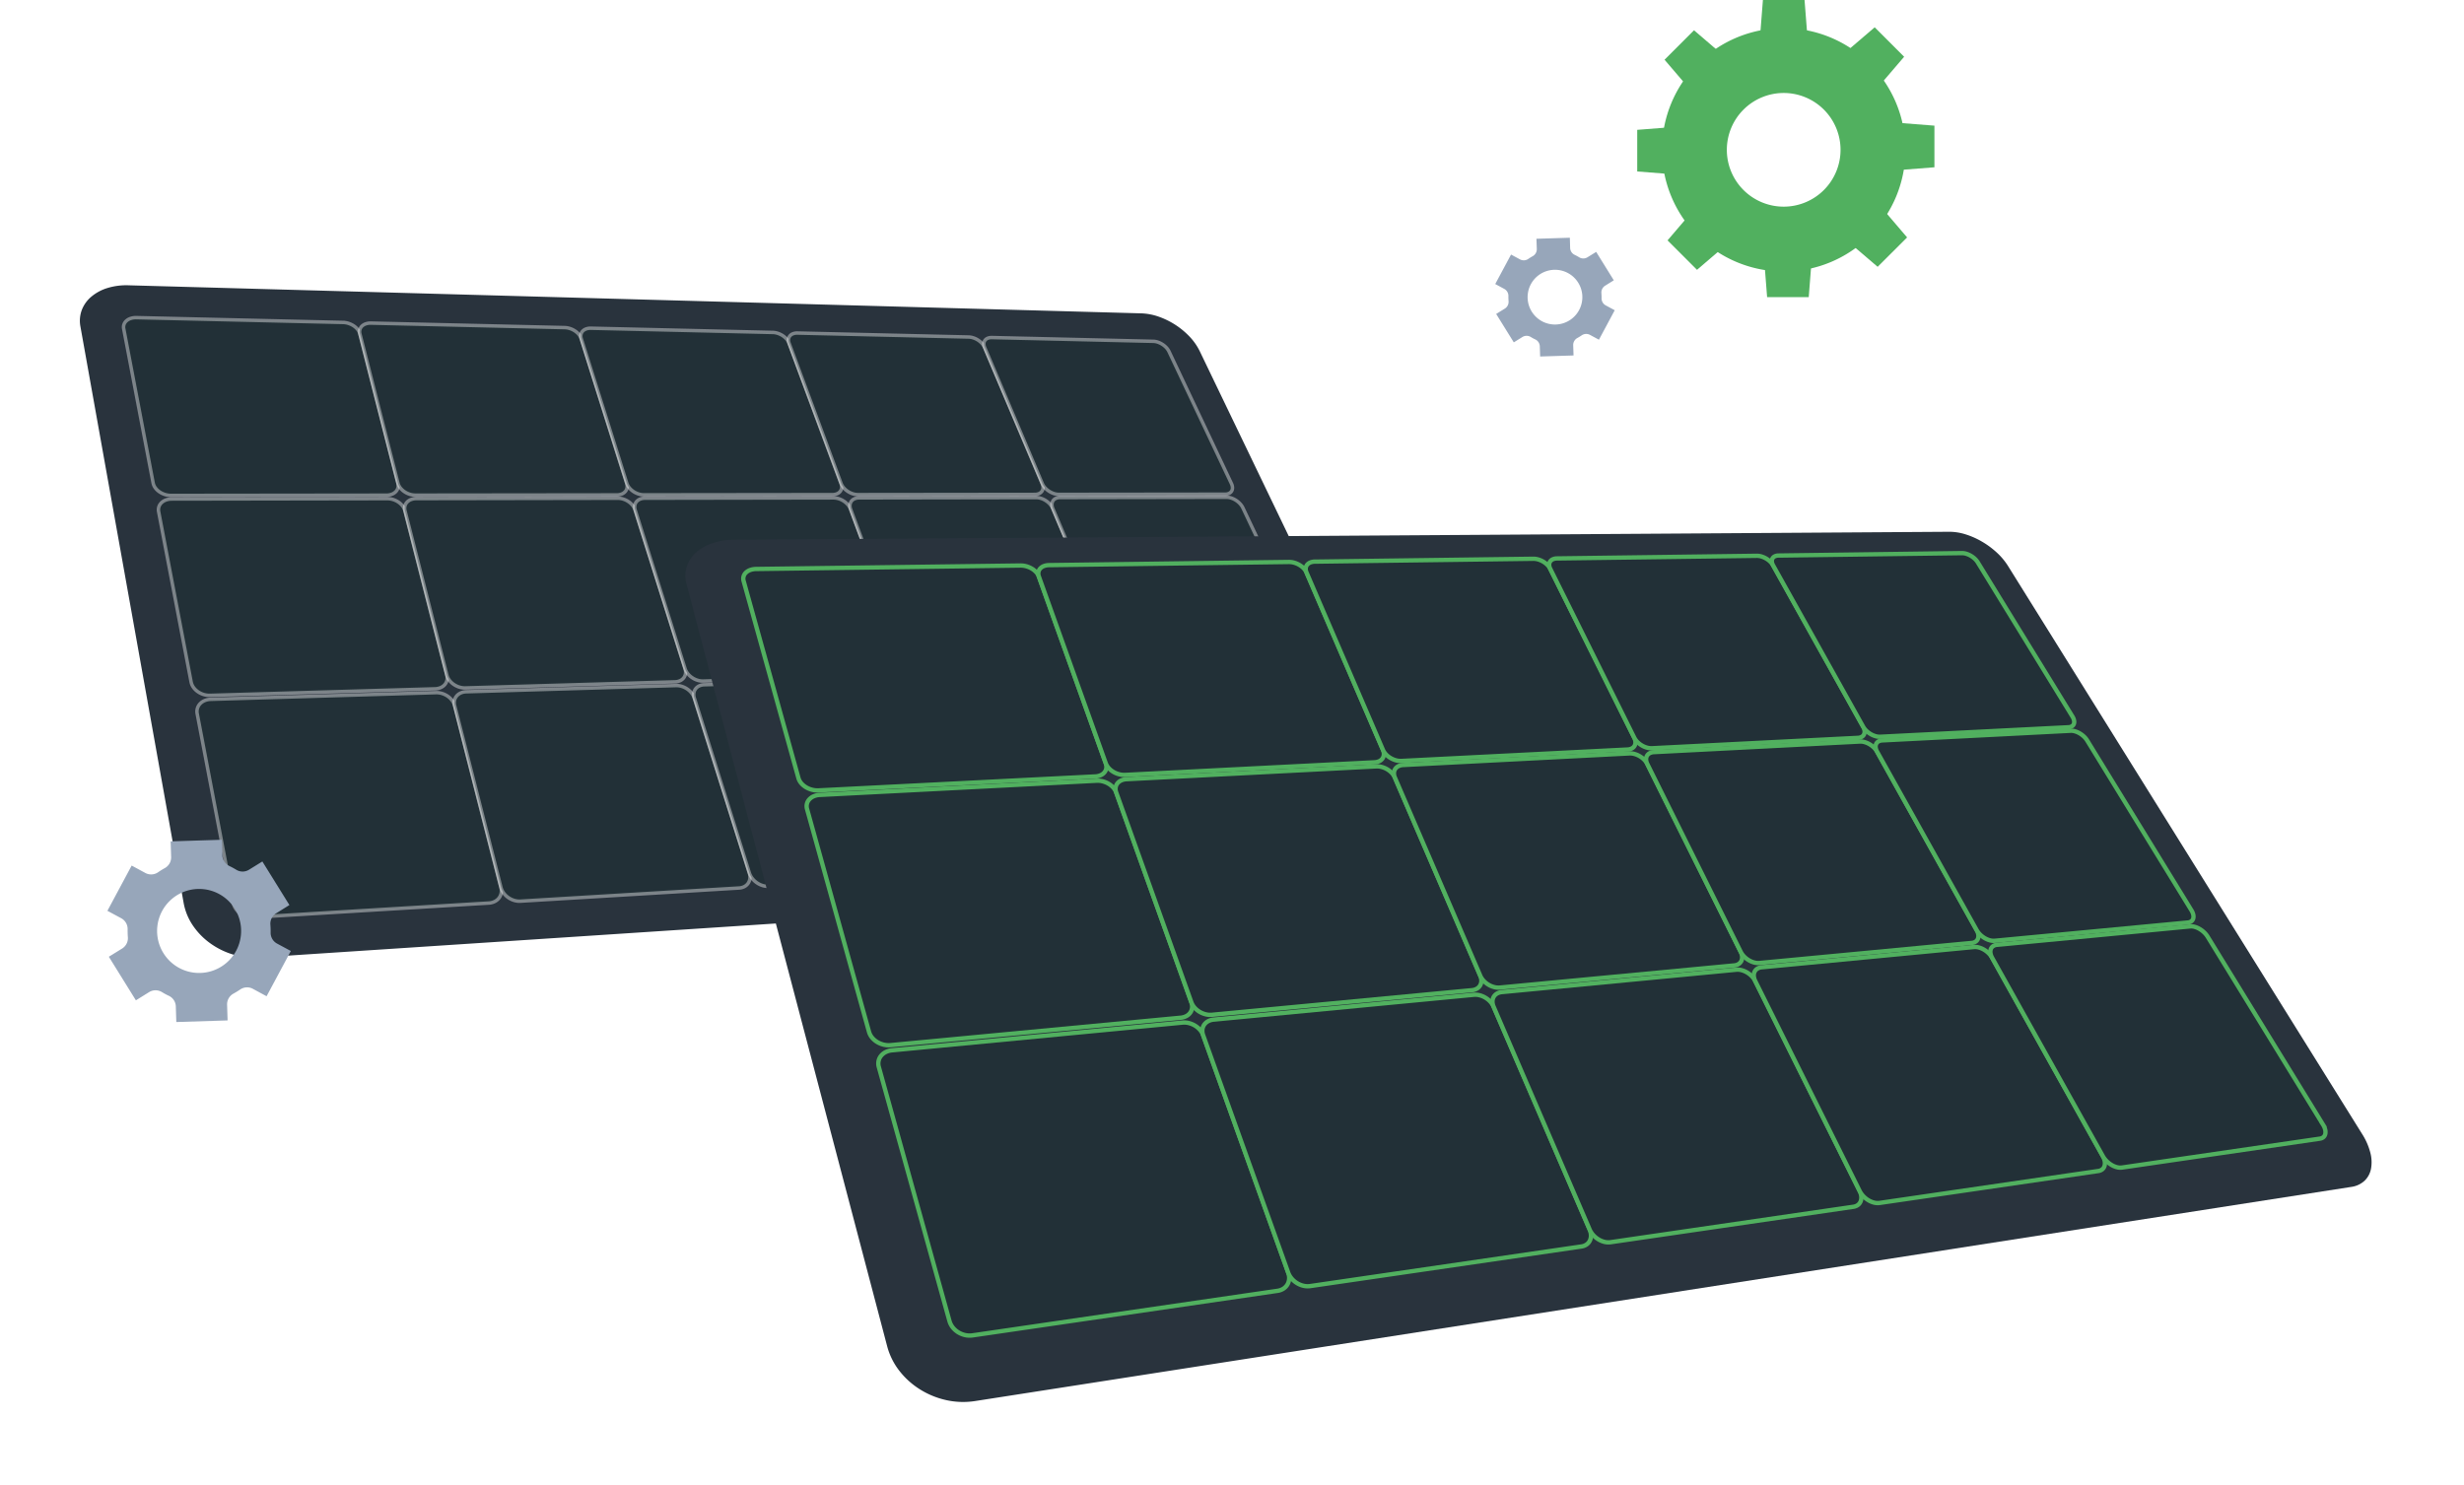 <svg xmlns="http://www.w3.org/2000/svg" xmlns:xlink="http://www.w3.org/1999/xlink" width="711.138" height="428.611" viewBox="0 0 711.138 428.611">
  <defs>
    <filter id="Rectangle_5552" x="0" y="60.91" width="440.542" height="237.731" filterUnits="userSpaceOnUse">
      <feOffset dy="3" input="SourceAlpha"/>
      <feGaussianBlur stdDeviation="7" result="blur"/>
      <feFlood flood-opacity="0.102"/>
      <feComposite operator="in" in2="blur"/>
      <feComposite in="SourceGraphic"/>
    </filter>
    <filter id="Rectangle_5554" x="16.463" y="73.173" width="117.904" height="88.303" filterUnits="userSpaceOnUse">
      <feOffset dy="3" input="SourceAlpha"/>
      <feGaussianBlur stdDeviation="6" result="blur-2"/>
      <feFlood flood-opacity="0.102"/>
      <feComposite operator="in" in2="blur-2"/>
      <feComposite in="SourceGraphic"/>
    </filter>
    <filter id="Rectangle_5562" x="26.438" y="125.501" width="122.173" height="93.879" filterUnits="userSpaceOnUse">
      <feOffset dy="3" input="SourceAlpha"/>
      <feGaussianBlur stdDeviation="6" result="blur-3"/>
      <feFlood flood-opacity="0.102"/>
      <feComposite operator="in" in2="blur-3"/>
      <feComposite in="SourceGraphic"/>
    </filter>
    <filter id="Rectangle_5567" x="37.456" y="181.323" width="126.912" height="102.353" filterUnits="userSpaceOnUse">
      <feOffset dy="3" input="SourceAlpha"/>
      <feGaussianBlur stdDeviation="6" result="blur-4"/>
      <feFlood flood-opacity="0.102"/>
      <feComposite operator="in" in2="blur-4"/>
      <feComposite in="SourceGraphic"/>
    </filter>
    <filter id="Rectangle_5555" x="84.449" y="74.768" width="116.108" height="86.607" filterUnits="userSpaceOnUse">
      <feOffset dy="3" input="SourceAlpha"/>
      <feGaussianBlur stdDeviation="6" result="blur-5"/>
      <feFlood flood-opacity="0.102"/>
      <feComposite operator="in" in2="blur-5"/>
      <feComposite in="SourceGraphic"/>
    </filter>
    <filter id="Rectangle_5563" x="97.35" y="125.404" width="120.183" height="91.811" filterUnits="userSpaceOnUse">
      <feOffset dy="3" input="SourceAlpha"/>
      <feGaussianBlur stdDeviation="6" result="blur-6"/>
      <feFlood flood-opacity="0.102"/>
      <feComposite operator="in" in2="blur-6"/>
      <feComposite in="SourceGraphic"/>
    </filter>
    <filter id="Rectangle_5568" x="111.553" y="179.303" width="124.694" height="99.682" filterUnits="userSpaceOnUse">
      <feOffset dy="3" input="SourceAlpha"/>
      <feGaussianBlur stdDeviation="6" result="blur-7"/>
      <feFlood flood-opacity="0.102"/>
      <feComposite operator="in" in2="blur-7"/>
      <feComposite in="SourceGraphic"/>
    </filter>
    <filter id="Rectangle_5556" x="148.176" y="76.264" width="114.372" height="85.018" filterUnits="userSpaceOnUse">
      <feOffset dy="3" input="SourceAlpha"/>
      <feGaussianBlur stdDeviation="6" result="blur-8"/>
      <feFlood flood-opacity="0.102"/>
      <feComposite operator="in" in2="blur-8"/>
      <feComposite in="SourceGraphic"/>
    </filter>
    <filter id="Rectangle_5561" x="163.614" y="125.312" width="118.264" height="89.885" filterUnits="userSpaceOnUse">
      <feOffset dy="3" input="SourceAlpha"/>
      <feGaussianBlur stdDeviation="6" result="blur-9"/>
      <feFlood flood-opacity="0.102"/>
      <feComposite operator="in" in2="blur-9"/>
      <feComposite in="SourceGraphic"/>
    </filter>
    <filter id="Rectangle_5566" x="180.556" y="177.417" width="122.561" height="97.216" filterUnits="userSpaceOnUse">
      <feOffset dy="3" input="SourceAlpha"/>
      <feGaussianBlur stdDeviation="6" result="blur-10"/>
      <feFlood flood-opacity="0.102"/>
      <feComposite operator="in" in2="blur-10"/>
      <feComposite in="SourceGraphic"/>
    </filter>
    <filter id="Rectangle_5557" x="208.032" y="77.668" width="112.695" height="83.526" filterUnits="userSpaceOnUse">
      <feOffset dy="3" input="SourceAlpha"/>
      <feGaussianBlur stdDeviation="6" result="blur-11"/>
      <feFlood flood-opacity="0.102"/>
      <feComposite operator="in" in2="blur-11"/>
      <feComposite in="SourceGraphic"/>
    </filter>
    <filter id="Rectangle_5560" x="225.672" y="125.226" width="116.414" height="88.088" filterUnits="userSpaceOnUse">
      <feOffset dy="3" input="SourceAlpha"/>
      <feGaussianBlur stdDeviation="6" result="blur-12"/>
      <feFlood flood-opacity="0.102"/>
      <feComposite operator="in" in2="blur-12"/>
      <feComposite in="SourceGraphic"/>
    </filter>
    <filter id="Rectangle_5565" x="244.973" y="175.652" width="120.51" height="94.932" filterUnits="userSpaceOnUse">
      <feOffset dy="3" input="SourceAlpha"/>
      <feGaussianBlur stdDeviation="6" result="blur-13"/>
      <feFlood flood-opacity="0.102"/>
      <feComposite operator="in" in2="blur-13"/>
      <feComposite in="SourceGraphic"/>
    </filter>
    <filter id="Rectangle_5558" x="264.36" y="78.99" width="111.077" height="82.121" filterUnits="userSpaceOnUse">
      <feOffset dy="3" input="SourceAlpha"/>
      <feGaussianBlur stdDeviation="6" result="blur-14"/>
      <feFlood flood-opacity="0.102"/>
      <feComposite operator="in" in2="blur-14"/>
      <feComposite in="SourceGraphic"/>
    </filter>
    <filter id="Rectangle_5559" x="283.912" y="125.145" width="114.632" height="86.406" filterUnits="userSpaceOnUse">
      <feOffset dy="3" input="SourceAlpha"/>
      <feGaussianBlur stdDeviation="6" result="blur-15"/>
      <feFlood flood-opacity="0.102"/>
      <feComposite operator="in" in2="blur-15"/>
      <feComposite in="SourceGraphic"/>
    </filter>
    <filter id="Rectangle_5564" x="305.246" y="173.997" width="118.539" height="92.811" filterUnits="userSpaceOnUse">
      <feOffset dy="3" input="SourceAlpha"/>
      <feGaussianBlur stdDeviation="6" result="blur-16"/>
      <feFlood flood-opacity="0.102"/>
      <feComposite operator="in" in2="blur-16"/>
      <feComposite in="SourceGraphic"/>
    </filter>
    <filter id="Rectangle_5552-2" x="173.794" y="132.437" width="537.344" height="296.174" filterUnits="userSpaceOnUse">
      <feOffset dy="3" input="SourceAlpha"/>
      <feGaussianBlur stdDeviation="7" result="blur-17"/>
      <feFlood flood-opacity="0.251"/>
      <feComposite operator="in" in2="blur-17"/>
      <feComposite in="SourceGraphic"/>
    </filter>
    <filter id="Rectangle_5554-2" x="196.31" y="146.182" width="141.479" height="99.362" filterUnits="userSpaceOnUse">
      <feOffset input="SourceAlpha"/>
      <feGaussianBlur stdDeviation="5.5" result="blur-18"/>
      <feFlood flood-opacity="0.149"/>
      <feComposite operator="in" in2="blur-18"/>
      <feComposite in="SourceGraphic"/>
    </filter>
    <filter id="Rectangle_5562-2" x="214.445" y="208.055" width="148.271" height="111.38" filterUnits="userSpaceOnUse">
      <feOffset input="SourceAlpha"/>
      <feGaussianBlur stdDeviation="5.5" result="blur-19"/>
      <feFlood flood-opacity="0.149"/>
      <feComposite operator="in" in2="blur-19"/>
      <feComposite in="SourceGraphic"/>
    </filter>
    <filter id="Rectangle_5567-2" x="234.948" y="277.557" width="155.971" height="126.091" filterUnits="userSpaceOnUse">
      <feOffset input="SourceAlpha"/>
      <feGaussianBlur stdDeviation="5.5" result="blur-20"/>
      <feFlood flood-opacity="0.149"/>
      <feComposite operator="in" in2="blur-20"/>
      <feComposite in="SourceGraphic"/>
    </filter>
    <filter id="Rectangle_5555-2" x="281.344" y="145.192" width="136.589" height="95.82" filterUnits="userSpaceOnUse">
      <feOffset input="SourceAlpha"/>
      <feGaussianBlur stdDeviation="5.5" result="blur-21"/>
      <feFlood flood-opacity="0.149"/>
      <feComposite operator="in" in2="blur-21"/>
      <feComposite in="SourceGraphic"/>
    </filter>
    <filter id="Rectangle_5563-2" x="303.483" y="203.969" width="142.765" height="106.596" filterUnits="userSpaceOnUse">
      <feOffset input="SourceAlpha"/>
      <feGaussianBlur stdDeviation="5.5" result="blur-22"/>
      <feFlood flood-opacity="0.149"/>
      <feComposite operator="in" in2="blur-22"/>
      <feComposite in="SourceGraphic"/>
    </filter>
    <filter id="Rectangle_5568-2" x="328.354" y="269.617" width="149.723" height="119.649" filterUnits="userSpaceOnUse">
      <feOffset input="SourceAlpha"/>
      <feGaussianBlur stdDeviation="5.5" result="blur-23"/>
      <feFlood flood-opacity="0.149"/>
      <feComposite operator="in" in2="blur-23"/>
      <feComposite in="SourceGraphic"/>
    </filter>
    <filter id="Rectangle_5556-2" x="358.45" y="144.29" width="132.118" height="92.635" filterUnits="userSpaceOnUse">
      <feOffset input="SourceAlpha"/>
      <feGaussianBlur stdDeviation="5.5" result="blur-24"/>
      <feFlood flood-opacity="0.149"/>
      <feComposite operator="in" in2="blur-24"/>
      <feComposite in="SourceGraphic"/>
    </filter>
    <filter id="Rectangle_5561-2" x="383.761" y="200.266" width="137.757" height="102.353" filterUnits="userSpaceOnUse">
      <feOffset input="SourceAlpha"/>
      <feGaussianBlur stdDeviation="5.5" result="blur-25"/>
      <feFlood flood-opacity="0.149"/>
      <feComposite operator="in" in2="blur-25"/>
      <feComposite in="SourceGraphic"/>
    </filter>
    <filter id="Rectangle_5566-2" x="412.034" y="262.462" width="144.075" height="114.012" filterUnits="userSpaceOnUse">
      <feOffset input="SourceAlpha"/>
      <feGaussianBlur stdDeviation="5.5" result="blur-26"/>
      <feFlood flood-opacity="0.149"/>
      <feComposite operator="in" in2="blur-26"/>
      <feComposite in="SourceGraphic"/>
    </filter>
    <filter id="Rectangle_5557-2" x="428.689" y="143.465" width="128.015" height="89.757" filterUnits="userSpaceOnUse">
      <feOffset input="SourceAlpha"/>
      <feGaussianBlur stdDeviation="5.5" result="blur-27"/>
      <feFlood flood-opacity="0.149"/>
      <feComposite operator="in" in2="blur-27"/>
      <feComposite in="SourceGraphic"/>
    </filter>
    <filter id="Rectangle_5560-2" x="456.513" y="196.894" width="133.183" height="98.564" filterUnits="userSpaceOnUse">
      <feOffset input="SourceAlpha"/>
      <feGaussianBlur stdDeviation="5.5" result="blur-28"/>
      <feFlood flood-opacity="0.149"/>
      <feComposite operator="in" in2="blur-28"/>
      <feComposite in="SourceGraphic"/>
    </filter>
    <filter id="Rectangle_5565-2" x="487.431" y="255.981" width="138.946" height="109.042" filterUnits="userSpaceOnUse">
      <feOffset input="SourceAlpha"/>
      <feGaussianBlur stdDeviation="5.5" result="blur-29"/>
      <feFlood flood-opacity="0.149"/>
      <feComposite operator="in" in2="blur-29"/>
      <feComposite in="SourceGraphic"/>
    </filter>
    <filter id="Rectangle_5558-2" x="492.938" y="142.707" width="124.237" height="87.143" filterUnits="userSpaceOnUse">
      <feOffset input="SourceAlpha"/>
      <feGaussianBlur stdDeviation="5.5" result="blur-30"/>
      <feFlood flood-opacity="0.149"/>
      <feComposite operator="in" in2="blur-30"/>
      <feComposite in="SourceGraphic"/>
    </filter>
    <filter id="Rectangle_5559-2" x="522.749" y="193.811" width="128.991" height="95.162" filterUnits="userSpaceOnUse">
      <feOffset input="SourceAlpha"/>
      <feGaussianBlur stdDeviation="5.5" result="blur-31"/>
      <feFlood flood-opacity="0.149"/>
      <feComposite operator="in" in2="blur-31"/>
      <feComposite in="SourceGraphic"/>
    </filter>
    <filter id="Rectangle_5564-2" x="555.718" y="250.083" width="134.267" height="104.628" filterUnits="userSpaceOnUse">
      <feOffset input="SourceAlpha"/>
      <feGaussianBlur stdDeviation="5.5" result="blur-32"/>
      <feFlood flood-opacity="0.149"/>
      <feComposite operator="in" in2="blur-32"/>
      <feComposite in="SourceGraphic"/>
    </filter>
  </defs>
  <g id="Group_4549" data-name="Group 4549" transform="translate(-998.662 -2212.3)">
    <g id="Group_4424" data-name="Group 4424" transform="translate(998.662 2273.21)">
      <g transform="matrix(1, 0, 0, 1, 0, -60.91)" filter="url(#Rectangle_5552)">
        <path id="Rectangle_5552-3" data-name="Rectangle 5552" d="M37.075,18.445l292.342,8.1a16.905,16.905,0,0,1,4.98.951,22.616,22.616,0,0,1,8.929,5.767,16.76,16.76,0,0,1,2.908,4.152L412.923,176.02a15.445,15.445,0,0,1,1.55,5.38,9.522,9.522,0,0,1-.658,4.556,7.286,7.286,0,0,1-2.7,3.246,9.249,9.249,0,0,1-4.554,1.433L74.788,212.5a21.33,21.33,0,0,1-7.508-.863,22.176,22.176,0,0,1-6.627-3.266,20.333,20.333,0,0,1-5-5.138,17.017,17.017,0,0,1-2.646-6.456L23.21,30.343a8.924,8.924,0,0,1,.414-4.808,9.468,9.468,0,0,1,2.766-3.826,13.2,13.2,0,0,1,4.637-2.481A18.6,18.6,0,0,1,37.075,18.445Z" transform="translate(0 60.91)" fill="#29333d"/>
      </g>
      <g transform="matrix(1, 0, 0, 1, 0, -60.91)" filter="url(#Rectangle_5554)">
        <path id="Rectangle_5554-3" data-name="Rectangle 5554" d="M22.912,15.524l59.641,1.388a5.665,5.665,0,0,1,1.637.288,5.9,5.9,0,0,1,1.457.715,4.93,4.93,0,0,1,1.124,1.037,3.444,3.444,0,0,1,.635,1.255L98.379,63.277a2.732,2.732,0,0,1,.016,1.355,2.5,2.5,0,0,1-.616,1.11,3.113,3.113,0,0,1-1.145.751,4.347,4.347,0,0,1-1.568.277l-62.157.075a5.956,5.956,0,0,1-3.371-1.055,4.886,4.886,0,0,1-1.181-1.147,3.561,3.561,0,0,1-.62-1.4L19.247,18.728a2.39,2.39,0,0,1,.093-1.281,2.508,2.508,0,0,1,.722-1.029,3.483,3.483,0,0,1,1.23-.675A4.929,4.929,0,0,1,22.912,15.524Z" transform="translate(16.46 73.17)" fill="#223037" stroke="rgba(255,255,255,0.4)" stroke-width="1"/>
      </g>
      <g transform="matrix(1, 0, 0, 1, 0, -60.91)" filter="url(#Rectangle_5562)">
        <path id="Rectangle_5562-3" data-name="Rectangle 5562" d="M23.135,15.551l62.207-.105a5.554,5.554,0,0,1,1.709.273,5.9,5.9,0,0,1,1.528.75,5.164,5.164,0,0,1,1.185,1.116,3.843,3.843,0,0,1,.68,1.371l12.079,47.411a3.223,3.223,0,0,1,.038,1.5,2.883,2.883,0,0,1-.626,1.25,3.3,3.3,0,0,1-1.183.867,4.326,4.326,0,0,1-1.632.353L34.175,72.225a5.8,5.8,0,0,1-1.885-.262,5.9,5.9,0,0,1-1.656-.815,5.141,5.141,0,0,1-1.249-1.242,4.015,4.015,0,0,1-.665-1.542L19.343,19.2a2.807,2.807,0,0,1,.083-1.421,2.847,2.847,0,0,1,.743-1.159,3.661,3.661,0,0,1,1.277-.781A4.914,4.914,0,0,1,23.135,15.551Z" transform="translate(26.44 125.5)" fill="#223037" stroke="rgba(255,255,255,0.4)" stroke-width="1"/>
      </g>
      <g transform="matrix(1, 0, 0, 1, 0, -60.91)" filter="url(#Rectangle_5567)">
        <path id="Rectangle_5567-3" data-name="Rectangle 5567" d="M23.38,17.55l65-1.921a5.439,5.439,0,0,1,1.787.254,5.914,5.914,0,0,1,1.605.789,5.433,5.433,0,0,1,1.254,1.205,4.318,4.318,0,0,1,.73,1.5l13.362,52.445a3.833,3.833,0,0,1,.064,1.678,3.363,3.363,0,0,1-.634,1.415,3.552,3.552,0,0,1-1.223,1,4.325,4.325,0,0,1-1.7.444L35.635,80.461a5.69,5.69,0,0,1-1.98-.235,5.915,5.915,0,0,1-1.747-.861,5.437,5.437,0,0,1-1.325-1.351,4.564,4.564,0,0,1-.716-1.705L19.453,21.721a3.324,3.324,0,0,1,.07-1.584,3.271,3.271,0,0,1,.764-1.311,3.892,3.892,0,0,1,1.328-.906A4.917,4.917,0,0,1,23.38,17.55Z" transform="translate(37.46 181.32)" fill="#223037" stroke="rgba(255,255,255,0.4)" stroke-width="1"/>
      </g>
      <g transform="matrix(1, 0, 0, 1, 0, -60.91)" filter="url(#Rectangle_5555)">
        <path id="Rectangle_5555-3" data-name="Rectangle 5555" d="M22.628,15.5l55.9,1.3a5.326,5.326,0,0,1,1.553.278,5.9,5.9,0,0,1,1.413.692,5.181,5.181,0,0,1,1.122,1.005A3.677,3.677,0,0,1,83.3,20L96.423,61.716a2.753,2.753,0,0,1,.1,1.311,2.257,2.257,0,0,1-.5,1.073A2.645,2.645,0,0,1,95,64.826a3.807,3.807,0,0,1-1.449.268l-58.086.07a5.52,5.52,0,0,1-1.7-.273,5.9,5.9,0,0,1-1.522-.747,5.15,5.15,0,0,1-1.18-1.108,3.79,3.79,0,0,1-.674-1.355L19.421,18.612a2.379,2.379,0,0,1,0-1.241,2.217,2.217,0,0,1,.6-1,2.947,2.947,0,0,1,1.1-.655A4.327,4.327,0,0,1,22.628,15.5Z" transform="translate(84.45 74.77)" fill="#223037" stroke="rgba(255,255,255,0.4)" stroke-width="1"/>
      </g>
      <g transform="matrix(1, 0, 0, 1, 0, -60.91)" filter="url(#Rectangle_5563)">
        <path id="Rectangle_5563-3" data-name="Rectangle 5563" d="M22.824,15.529l58.129-.1a5.208,5.208,0,0,1,1.617.264,5.913,5.913,0,0,1,1.479.726A5.425,5.425,0,0,1,85.231,17.5a4.089,4.089,0,0,1,.726,1.325L100.36,64.6a3.238,3.238,0,0,1,.133,1.45,2.608,2.608,0,0,1-.5,1.2,2.8,2.8,0,0,1-1.049.835,3.768,3.768,0,0,1-1.5.339L36.956,70.186a5.4,5.4,0,0,1-1.774-.254,5.913,5.913,0,0,1-1.6-.786,5.415,5.415,0,0,1-1.248-1.2,4.254,4.254,0,0,1-.724-1.485L19.532,19.053a2.788,2.788,0,0,1-.019-1.372,2.524,2.524,0,0,1,.614-1.119,3.092,3.092,0,0,1,1.139-.754A4.29,4.29,0,0,1,22.824,15.529Z" transform="translate(97.35 125.4)" fill="#223037" stroke="rgba(255,255,255,0.4)" stroke-width="1"/>
      </g>
      <g transform="matrix(1, 0, 0, 1, 0, -60.91)" filter="url(#Rectangle_5568)">
        <path id="Rectangle_5568-3" data-name="Rectangle 5568" d="M23.038,17.39,83.569,15.6a5.085,5.085,0,0,1,1.686.246,5.924,5.924,0,0,1,1.551.762,5.7,5.7,0,0,1,1.25,1.162,4.575,4.575,0,0,1,.78,1.449l15.876,50.464a3.836,3.836,0,0,1,.168,1.612,3.051,3.051,0,0,1-.5,1.358,3.016,3.016,0,0,1-1.076.962,3.745,3.745,0,0,1-1.558.423l-63.079,3.8a5.284,5.284,0,0,1-1.859-.229,5.925,5.925,0,0,1-1.684-.829,5.721,5.721,0,0,1-1.324-1.3,4.811,4.811,0,0,1-.781-1.636L19.659,21.4a3.291,3.291,0,0,1-.041-1.524,2.909,2.909,0,0,1,.624-1.261,3.282,3.282,0,0,1,1.177-.871A4.268,4.268,0,0,1,23.038,17.39Z" transform="translate(111.55 179.3)" fill="#223037" stroke="rgba(255,255,255,0.4)" stroke-width="1"/>
      </g>
      <g transform="matrix(1, 0, 0, 1, 0, -60.91)" filter="url(#Rectangle_5556)">
        <path id="Rectangle_5556-3" data-name="Rectangle 5556" d="M22.369,15.486l52.509,1.222a5.021,5.021,0,0,1,1.475.269,5.913,5.913,0,0,1,1.371.671,5.427,5.427,0,0,1,1.118.975,3.924,3.924,0,0,1,.715,1.182L94.549,60.253a2.806,2.806,0,0,1,.182,1.269,2.069,2.069,0,0,1-.4,1.039,2.262,2.262,0,0,1-.912.7,3.345,3.345,0,0,1-1.341.259l-54.4.065a5.177,5.177,0,0,1-1.606-.264,5.912,5.912,0,0,1-1.473-.723,5.409,5.409,0,0,1-1.177-1.072,4.034,4.034,0,0,1-.72-1.311L19.571,18.5a2.4,2.4,0,0,1-.083-1.2,1.992,1.992,0,0,1,.5-.968,2.507,2.507,0,0,1,.991-.636A3.81,3.81,0,0,1,22.369,15.486Z" transform="translate(148.18 76.26)" fill="#223037" stroke="rgba(255,255,255,0.4)" stroke-width="1"/>
      </g>
      <g transform="matrix(1, 0, 0, 1, 0, -60.91)" filter="url(#Rectangle_5561)">
        <path id="Rectangle_5561-3" data-name="Rectangle 5561" d="M22.542,15.509l54.439-.092a4.9,4.9,0,0,1,1.533.256,5.922,5.922,0,0,1,1.433.7,5.68,5.68,0,0,1,1.178,1.045A4.348,4.348,0,0,1,81.89,18.7l16.4,44.255a3.29,3.29,0,0,1,.217,1.4,2.347,2.347,0,0,1-1.325,1.967,3.293,3.293,0,0,1-1.385.326L39.334,68.287a5.054,5.054,0,0,1-1.675-.246,5.922,5.922,0,0,1-1.545-.759,5.684,5.684,0,0,1-1.244-1.155A4.51,4.51,0,0,1,34.1,64.7l-14.4-45.779a2.808,2.808,0,0,1-.108-1.327,2.277,2.277,0,0,1,.5-1.082,2.628,2.628,0,0,1,1.017-.729A3.758,3.758,0,0,1,22.542,15.509Z" transform="translate(163.61 125.31)" fill="#223037" stroke="rgba(255,255,255,0.4)" stroke-width="1"/>
      </g>
      <g transform="matrix(1, 0, 0, 1, 0, -60.91)" filter="url(#Rectangle_5566)">
        <path id="Rectangle_5566-3" data-name="Rectangle 5566" d="M22.73,17.247l56.508-1.67a4.767,4.767,0,0,1,1.594.239,6.039,6.039,0,0,1,2.744,1.859,4.846,4.846,0,0,1,.822,1.4L102.422,67.7a3.884,3.884,0,0,1,.257,1.55,2.816,2.816,0,0,1-.383,1.3,2.582,2.582,0,0,1-.946.923,3.256,3.256,0,0,1-1.43.4L41.236,75.415a4.924,4.924,0,0,1-1.749-.223,5.933,5.933,0,0,1-1.624-.8,6,6,0,0,1-1.319-1.249,5.076,5.076,0,0,1-.834-1.572L19.833,21.107a3.305,3.305,0,0,1-.138-1.469,2.633,2.633,0,0,1,.5-1.215,2.788,2.788,0,0,1,1.043-.838A3.718,3.718,0,0,1,22.73,17.247Z" transform="translate(180.56 177.42)" fill="#223037" stroke="rgba(255,255,255,0.4)" stroke-width="1"/>
      </g>
      <g transform="matrix(1, 0, 0, 1, 0, -60.91)" filter="url(#Rectangle_5557)">
        <path id="Rectangle_5557-3" data-name="Rectangle 5557" d="M22.132,15.469l49.413,1.15a4.745,4.745,0,0,1,1.4.26,5.921,5.921,0,0,1,1.331.652,5.669,5.669,0,0,1,1.112.947,4.178,4.178,0,0,1,.747,1.148L92.755,58.879a2.886,2.886,0,0,1,.25,1.23,1.927,1.927,0,0,1-.315,1.007,1.948,1.948,0,0,1-.813.681,2.947,2.947,0,0,1-1.244.251l-51.057.061a4.87,4.87,0,0,1-1.523-.255,5.921,5.921,0,0,1-1.428-.7,5.664,5.664,0,0,1-1.172-1.038,4.291,4.291,0,0,1-.759-1.269L19.7,18.4a2.454,2.454,0,0,1-.156-1.169,1.82,1.82,0,0,1,.407-.94,2.145,2.145,0,0,1,.889-.618A3.364,3.364,0,0,1,22.132,15.469Z" transform="translate(208.03 77.67)" fill="#223037" stroke="rgba(255,255,255,0.4)" stroke-width="1"/>
      </g>
      <g transform="matrix(1, 0, 0, 1, 0, -60.91)" filter="url(#Rectangle_5560)">
        <path id="Rectangle_5560-3" data-name="Rectangle 5560" d="M22.286,15.491l51.09-.087a4.617,4.617,0,0,1,1.456.248,6.032,6.032,0,0,1,2.561,1.693,4.616,4.616,0,0,1,.8,1.243L96.319,61.417a3.373,3.373,0,0,1,.289,1.353,2.244,2.244,0,0,1-.3,1.122,2.069,2.069,0,0,1-.823.776,2.888,2.888,0,0,1-1.279.314L41.368,66.515a4.74,4.74,0,0,1-1.584-.239,6.032,6.032,0,0,1-2.733-1.849,4.78,4.78,0,0,1-.815-1.383l-16.4-44.255a2.861,2.861,0,0,1-.186-1.285,2.088,2.088,0,0,1,.4-1.048,2.248,2.248,0,0,1,.907-.706A3.3,3.3,0,0,1,22.286,15.491Z" transform="translate(225.67 125.23)" fill="#223037" stroke="rgba(255,255,255,0.4)" stroke-width="1"/>
      </g>
      <g transform="matrix(1, 0, 0, 1, 0, -60.91)" filter="url(#Rectangle_5565)">
        <path id="Rectangle_5565-3" data-name="Rectangle 5565" d="M22.451,17.116l52.873-1.563a4.483,4.483,0,0,1,1.511.232,5.94,5.94,0,0,1,1.453.713,6.225,6.225,0,0,1,1.236,1.085,5.128,5.128,0,0,1,.857,1.352l19.859,46.917a3.967,3.967,0,0,1,.335,1.493,2.641,2.641,0,0,1-.281,1.255,2.231,2.231,0,0,1-.831.887,2.841,2.841,0,0,1-1.316.387l-54.732,3.3a4.6,4.6,0,0,1-1.65-.218,5.942,5.942,0,0,1-1.569-.771,6.271,6.271,0,0,1-1.311-1.2,5.357,5.357,0,0,1-.878-1.513L19.982,20.838a3.357,3.357,0,0,1-.222-1.417,2.424,2.424,0,0,1,.392-1.172,2.387,2.387,0,0,1,.924-.808A3.25,3.25,0,0,1,22.451,17.116Z" transform="translate(244.97 175.65)" fill="#223037" stroke="rgba(255,255,255,0.4)" stroke-width="1"/>
      </g>
      <g transform="matrix(1, 0, 0, 1, 0, -60.91)" filter="url(#Rectangle_5558)">
        <path id="Rectangle_5558-3" data-name="Rectangle 5558" d="M21.916,15.453,68.5,16.537a4.494,4.494,0,0,1,1.339.252,6.029,6.029,0,0,1,2.4,1.554,4.441,4.441,0,0,1,.774,1.116L91.036,57.586a2.989,2.989,0,0,1,.309,1.194,1.824,1.824,0,0,1-.236.977,1.689,1.689,0,0,1-.724.661,2.6,2.6,0,0,1-1.156.244l-48.012.058a4.592,4.592,0,0,1-1.447-.248,6.026,6.026,0,0,1-2.551-1.684,4.558,4.558,0,0,1-.792-1.23L19.813,18.3a2.53,2.53,0,0,1-.22-1.136,1.689,1.689,0,0,1,.324-.914,1.846,1.846,0,0,1,.8-.6A2.978,2.978,0,0,1,21.916,15.453Z" transform="translate(264.36 78.99)" fill="#223037" stroke="rgba(255,255,255,0.4)" stroke-width="1"/>
      </g>
      <g transform="matrix(1, 0, 0, 1, 0, -60.91)" filter="url(#Rectangle_5559)">
        <path id="Rectangle_5559-3" data-name="Rectangle 5559" d="M22.052,15.473l48.04-.081a4.363,4.363,0,0,1,1.385.241,5.937,5.937,0,0,1,1.349.66,6.175,6.175,0,0,1,1.163.982,4.893,4.893,0,0,1,.826,1.206L94.431,59.973a3.482,3.482,0,0,1,.352,1.309,2.13,2.13,0,0,1-.215,1.085,1.8,1.8,0,0,1-.728.75,2.54,2.54,0,0,1-1.184.3L43.108,64.856a4.459,4.459,0,0,1-1.5-.232,5.939,5.939,0,0,1-1.448-.71,6.205,6.205,0,0,1-1.23-1.079,5.06,5.06,0,0,1-.849-1.337L19.951,18.669a2.942,2.942,0,0,1-.254-1.245,1.884,1.884,0,0,1,1.12-1.7A2.91,2.91,0,0,1,22.052,15.473Z" transform="translate(283.91 125.15)" fill="#223037" stroke="rgba(255,255,255,0.4)" stroke-width="1"/>
      </g>
      <g transform="matrix(1, 0, 0, 1, 0, -60.91)" filter="url(#Rectangle_5564)">
        <path id="Rectangle_5564-3" data-name="Rectangle 5564" d="M22.2,17l49.577-1.465a4.227,4.227,0,0,1,1.434.226,5.947,5.947,0,0,1,1.409.69A6.478,6.478,0,0,1,75.844,17.5a5.418,5.418,0,0,1,.886,1.308L98.157,64.13a4.08,4.08,0,0,1,.4,1.44,2.515,2.515,0,0,1-.19,1.21,1.945,1.945,0,0,1-.729.853,2.487,2.487,0,0,1-1.214.37L45.259,71.084a4.319,4.319,0,0,1-1.56-.213,5.949,5.949,0,0,1-1.517-.745,6.538,6.538,0,0,1-1.3-1.161,5.65,5.65,0,0,1-.914-1.459L20.107,20.59a3.441,3.441,0,0,1-.295-1.369,2.269,2.269,0,0,1,.3-1.131,2.059,2.059,0,0,1,.818-.779A2.851,2.851,0,0,1,22.2,17Z" transform="translate(305.25 174)" fill="#223037" stroke="rgba(255,255,255,0.4)" stroke-width="1"/>
      </g>
    </g>
    <g id="Group_4398" data-name="Group 4398" transform="translate(1471.185 2212.3)">
      <path id="Path_7338" data-name="Path 7338" d="M580.4,131.911A35.132,35.132,0,1,0,615.53,96.779,35.136,35.136,0,0,0,580.4,131.911Zm18.713,0a16.407,16.407,0,1,1,16.407,16.407A16.406,16.406,0,0,1,599.111,131.911Z" transform="translate(-573.25 -88.663)" fill="#51b05f"/>
      <path id="Path_7339" data-name="Path 7339" d="M605.01,99.31h13.513l-.749-9.57H605.759Z" transform="translate(-569.485 -89.74)" fill="#51b05f"/>
      <path id="Path_7340" data-name="Path 7340" d="M627.309,102.818l9.558,9.547,6.238-7.287-8.5-8.5Z" transform="translate(-566.073 -88.694)" fill="#51b05f"/>
      <path id="Path_7341" data-name="Path 7341" d="M640.289,120.551v13.513l9.57-.749V121.3Z" transform="translate(-564.087 -85.026)" fill="#51b05f"/>
      <path id="Path_7342" data-name="Path 7342" d="M637.617,142.85l-9.558,9.558,7.287,6.226,8.5-8.486Z" transform="translate(-565.958 -81.614)" fill="#51b05f"/>
      <path id="Path_7343" data-name="Path 7343" d="M619.572,155.83H606.059l.75,9.57h12.014Z" transform="translate(-569.324 -79.629)" fill="#51b05f"/>
      <path id="Path_7344" data-name="Path 7344" d="M597.573,153.147l-9.558-9.547-6.226,7.287,8.5,8.5Z" transform="translate(-573.037 -81.5)" fill="#51b05f"/>
      <path id="Path_7345" data-name="Path 7345" d="M583.769,135.113V121.6l-9.57.749v12.014Z" transform="translate(-574.199 -84.866)" fill="#51b05f"/>
      <path id="Path_7346" data-name="Path 7346" d="M587.277,113.116l9.547-9.558-7.287-6.237-8.5,8.5Z" transform="translate(-573.152 -88.58)" fill="#51b05f"/>
    </g>
    <path id="Path_7576" data-name="Path 7576" d="M9.279,50.37a2.3,2.3,0,0,1,2.41.017c.2.121.406.242.613.354s.423.225.639.32a2.282,2.282,0,0,1,1.339,1.986l.1,2.962,9.639-.3-.1-2.962a2.294,2.294,0,0,1,1.209-2.081c.423-.233.829-.484,1.226-.751a2.3,2.3,0,0,1,2.392-.155l2.6,1.4,4.56-8.507-2.6-1.4a2.3,2.3,0,0,1-1.2-2.081c.009-.484-.009-.959-.043-1.434a2.3,2.3,0,0,1,1.062-2.159l2.513-1.563-5.087-8.2-2.531,1.563a2.274,2.274,0,0,1-2.392-.017c-.2-.121-.406-.242-.613-.354s-.423-.216-.63-.32a2.293,2.293,0,0,1-1.347-2l-.086-2.962-9.639.3.1,2.954A2.3,2.3,0,0,1,12.2,27.068a13.79,13.79,0,0,0-1.226.76,2.3,2.3,0,0,1-2.392.155l-2.6-1.4L1.42,35.092l2.6,1.4a2.3,2.3,0,0,1,1.2,2.081c-.009.484.009.967.043,1.442A2.3,2.3,0,0,1,4.2,42.174L1.688,43.728l5.087,8.2ZM11.7,35.143a7.9,7.9,0,1,1,3.23,10.7A7.907,7.907,0,0,1,11.7,35.143Z" transform="translate(1428.786 2259.2)" fill="#97a6ba"/>
    <path id="Path_7681" data-name="Path 7681" d="M13.485,65.694a3.538,3.538,0,0,1,3.7.027c.3.186.623.371.941.544s.65.345.981.491A3.5,3.5,0,0,1,21.161,69.8l.146,4.548,14.8-.464-.146-4.548a3.522,3.522,0,0,1,1.856-3.2c.65-.358,1.273-.742,1.883-1.153a3.528,3.528,0,0,1,3.672-.239L47.359,66.9l7-13.059-3.991-2.148a3.535,3.535,0,0,1-1.843-3.2c.013-.742-.013-1.472-.066-2.2a3.526,3.526,0,0,1,1.631-3.315l3.858-2.4L46.14,28l-3.885,2.4a3.491,3.491,0,0,1-3.673-.027c-.3-.186-.623-.371-.941-.544s-.65-.331-.968-.491A3.52,3.52,0,0,1,34.6,26.278l-.133-4.548-14.8.464.146,4.534a3.536,3.536,0,0,1-1.856,3.2,21.172,21.172,0,0,0-1.883,1.167,3.528,3.528,0,0,1-3.672.239L8.42,29.182l-7,13.059,3.991,2.148a3.535,3.535,0,0,1,1.843,3.2c-.013.742.013,1.485.066,2.214a3.526,3.526,0,0,1-1.631,3.315L1.831,55.5,9.64,68.081ZM17.2,42.32a12.127,12.127,0,1,1,4.959,16.427A12.138,12.138,0,0,1,17.2,42.32Z" transform="translate(1028.242 2432.981)" fill="#97a6ba"/>
    <g id="Group_4425" data-name="Group 4425" transform="translate(1172.456 2344.737)">
      <g transform="matrix(1, 0, 0, 1, -173.79, -132.44)" filter="url(#Rectangle_5552-2)">
        <path id="Rectangle_5552-4" data-name="Rectangle 5552" d="M38.1,20.363,388.836,18.07a15.673,15.673,0,0,1,4.667.748,22.8,22.8,0,0,1,4.715,2.09,24.333,24.333,0,0,1,4.246,3.127,19.074,19.074,0,0,1,3.254,3.867L507.953,191.928a18.8,18.8,0,0,1,2.346,5.339,10.661,10.661,0,0,1,.208,4.662,6.454,6.454,0,0,1-1.864,3.482,7.084,7.084,0,0,1-3.863,1.78l-397.2,61.819a22.5,22.5,0,0,1-8.263-.273,23.989,23.989,0,0,1-7.557-3.08,22.825,22.825,0,0,1-5.968-5.357,19.781,19.781,0,0,1-3.528-7.07L24.338,33.158a8.945,8.945,0,0,1,.055-4.988,9.248,9.248,0,0,1,2.633-4.055,13.4,13.4,0,0,1,4.723-2.728A19.868,19.868,0,0,1,38.1,20.363Z" transform="translate(173.79 132.44)" fill="#29333d"/>
      </g>
      <g transform="matrix(1, 0, 0, 1, -173.79, -132.44)" filter="url(#Rectangle_5554-2)">
        <path id="Rectangle_5554-4" data-name="Rectangle 5554" d="M21.912,18.07l76.308-1a6,6,0,0,1,1.7.232,6.491,6.491,0,0,1,1.562.673,5.522,5.522,0,0,1,1.253,1.013,3.788,3.788,0,0,1,.775,1.253l19.309,53.917a2.907,2.907,0,0,1,.16,1.408,2.463,2.463,0,0,1-.516,1.185,2.977,2.977,0,0,1-1.1.839,4.3,4.3,0,0,1-1.583.368L39.96,81.988a6.41,6.41,0,0,1-1.939-.2,6.552,6.552,0,0,1-1.745-.737,5.477,5.477,0,0,1-1.36-1.154,3.926,3.926,0,0,1-.785-1.454L18.3,21.525A2.415,2.415,0,0,1,18.3,20.2a2.447,2.447,0,0,1,.677-1.092,3.507,3.507,0,0,1,1.245-.745A5.22,5.22,0,0,1,21.912,18.07Z" transform="translate(196.31 146.18)" fill="#223037" stroke="#51b05f" stroke-width="1.25"/>
      </g>
      <g transform="matrix(1, 0, 0, 1, -173.79, -132.44)" filter="url(#Rectangle_5562-2)">
        <path id="Rectangle_5562-4" data-name="Rectangle 5562" d="M22.194,21.419l79.9-4.1a5.779,5.779,0,0,1,1.785.2,6.42,6.42,0,0,1,1.649.7,5.775,5.775,0,0,1,1.336,1.1,4.3,4.3,0,0,1,.844,1.391L129.4,81.275a3.584,3.584,0,0,1,.208,1.6,2.988,2.988,0,0,1-.506,1.374,3.234,3.234,0,0,1-1.125,1,4.242,4.242,0,0,1-1.647.485L42.591,93.655a6.2,6.2,0,0,1-2.047-.154,6.478,6.478,0,0,1-1.855-.772,5.761,5.761,0,0,1-1.459-1.266,4.528,4.528,0,0,1-.86-1.633L18.478,25.49a2.965,2.965,0,0,1-.038-1.512,2.9,2.9,0,0,1,.689-1.269,3.735,3.735,0,0,1,1.292-.9A5.164,5.164,0,0,1,22.194,21.419Z" transform="translate(214.44 208.05)" fill="#223037" stroke="#51b05f" stroke-width="1.25"/>
      </g>
      <g transform="matrix(1, 0, 0, 1, -173.79, -132.44)" filter="url(#Rectangle_5567-2)">
        <path id="Rectangle_5567-4" data-name="Rectangle 5567" d="M22.506,25.633l83.813-8a5.553,5.553,0,0,1,1.875.151,6.341,6.341,0,0,1,1.747.734,6.069,6.069,0,0,1,1.43,1.2,4.924,4.924,0,0,1,.924,1.554L136.837,89.8a4.473,4.473,0,0,1,.267,1.833,3.7,3.7,0,0,1-.489,1.6,3.607,3.607,0,0,1-1.15,1.2,4.232,4.232,0,0,1-1.715.631L45.742,107.923a5.987,5.987,0,0,1-2.168-.086,6.394,6.394,0,0,1-1.98-.81,6.1,6.1,0,0,1-1.573-1.4,5.287,5.287,0,0,1-.948-1.85L18.684,30.455a3.686,3.686,0,0,1-.074-1.732,3.5,3.5,0,0,1,.7-1.483,4.065,4.065,0,0,1,1.34-1.08A5.147,5.147,0,0,1,22.506,25.633Z" transform="translate(234.95 277.56)" fill="#223037" stroke="#51b05f" stroke-width="1.25"/>
      </g>
      <g transform="matrix(1, 0, 0, 1, -173.79, -132.44)" filter="url(#Rectangle_5555-2)">
        <path id="Rectangle_5555-4" data-name="Rectangle 5555" d="M21.443,17.947l69.195-.911a5.428,5.428,0,0,1,1.569.222,6.371,6.371,0,0,1,1.478.642,5.782,5.782,0,0,1,1.226.965,4.1,4.1,0,0,1,.811,1.193L117.79,71.277a2.975,2.975,0,0,1,.262,1.333,2.185,2.185,0,0,1-.37,1.121,2.389,2.389,0,0,1-.927.792,3.545,3.545,0,0,1-1.407.345L43.366,78.507a5.731,5.731,0,0,1-1.771-.2,6.415,6.415,0,0,1-1.641-.7,5.761,5.761,0,0,1-1.329-1.092,4.239,4.239,0,0,1-.836-1.375L18.48,21.226a2.433,2.433,0,0,1-.126-1.262,2.09,2.09,0,0,1,.517-1.037,2.778,2.778,0,0,1,1.062-.707A4.315,4.315,0,0,1,21.443,17.947Z" transform="translate(281.34 145.19)" fill="#223037" stroke="#51b05f" stroke-width="1.25"/>
      </g>
      <g transform="matrix(1, 0, 0, 1, -173.79, -132.44)" filter="url(#Rectangle_5563-2)">
        <path id="Rectangle_5563-4" data-name="Rectangle 5563" d="M21.673,20.962l72.038-3.7a5.2,5.2,0,0,1,1.638.19,6.3,6.3,0,0,1,1.556.668,6.043,6.043,0,0,1,1.3,1.044,4.625,4.625,0,0,1,.881,1.318l24.648,57.208a3.642,3.642,0,0,1,.319,1.506,2.665,2.665,0,0,1-.347,1.29,2.6,2.6,0,0,1-.938.938,3.467,3.467,0,0,1-1.453.45L46.293,88.972a5.5,5.5,0,0,1-1.859-.153,6.336,6.336,0,0,1-1.738-.731A6.052,6.052,0,0,1,41.273,86.9a4.851,4.851,0,0,1-.915-1.535L18.668,24.794a2.971,2.971,0,0,1-.165-1.426,2.488,2.488,0,0,1,.512-1.2A2.955,2.955,0,0,1,20.1,21.33,4.227,4.227,0,0,1,21.673,20.962Z" transform="translate(303.48 203.97)" fill="#223037" stroke="#51b05f" stroke-width="1.25"/>
      </g>
      <g transform="matrix(1, 0, 0, 1, -173.79, -132.44)" filter="url(#Rectangle_5568-2)">
        <path id="Rectangle_5568-4" data-name="Rectangle 5568" d="M21.924,24.712,97.01,17.545a4.968,4.968,0,0,1,1.712.15,6.215,6.215,0,0,1,1.643.7,6.344,6.344,0,0,1,1.394,1.135,5.262,5.262,0,0,1,.963,1.464L130.429,85.3a4.507,4.507,0,0,1,.387,1.713,3.313,3.313,0,0,1-.315,1.494,2.907,2.907,0,0,1-.944,1.117,3.426,3.426,0,0,1-1.5.579L49.771,101.636a5.274,5.274,0,0,1-1.956-.094,6.25,6.25,0,0,1-1.847-.765,6.4,6.4,0,0,1-1.53-1.31,5.611,5.611,0,0,1-1.007-1.726L18.889,29.213a3.668,3.668,0,0,1-.214-1.623,3.022,3.022,0,0,1,.5-1.387A3.213,3.213,0,0,1,20.293,25.2,4.171,4.171,0,0,1,21.924,24.712Z" transform="translate(328.35 269.62)" fill="#223037" stroke="#51b05f" stroke-width="1.25"/>
      </g>
      <g transform="matrix(1, 0, 0, 1, -173.79, -132.44)" filter="url(#Rectangle_5556-2)">
        <path id="Rectangle_5556-4" data-name="Rectangle 5556" d="M21.036,17.839l63.031-.83a4.942,4.942,0,0,1,1.452.213,6.263,6.263,0,0,1,1.4.613,6.03,6.03,0,0,1,1.2.922,4.419,4.419,0,0,1,.838,1.139l24.253,48.779a3.086,3.086,0,0,1,.345,1.266A2,2,0,0,1,113.308,71a1.946,1.946,0,0,1-.783.75,2.946,2.946,0,0,1-1.256.324l-65.24,3.3a5.162,5.162,0,0,1-1.625-.191,6.294,6.294,0,0,1-1.549-.666,6.027,6.027,0,0,1-1.3-1.037,4.564,4.564,0,0,1-.874-1.3L18.616,20.96a2.5,2.5,0,0,1-.221-1.2,1.842,1.842,0,0,1,.383-.987,2.229,2.229,0,0,1,.907-.672A3.591,3.591,0,0,1,21.036,17.839Z" transform="translate(358.45 144.29)" fill="#223037" stroke="#51b05f" stroke-width="1.25"/>
      </g>
      <g transform="matrix(1, 0, 0, 1, -173.79, -132.44)" filter="url(#Rectangle_5561-2)">
        <path id="Rectangle_5561-4" data-name="Rectangle 5561" d="M21.224,20.567l65.284-3.351a4.713,4.713,0,0,1,1.509.184,6.187,6.187,0,0,1,1.473.638,6.3,6.3,0,0,1,1.273.993,4.958,4.958,0,0,1,.908,1.252l26.949,54.2a3.753,3.753,0,0,1,.407,1.422,2.449,2.449,0,0,1-.216,1.216,2.127,2.127,0,0,1-.781.882,2.858,2.858,0,0,1-1.288.419L49.132,84.815a4.929,4.929,0,0,1-1.7-.151A6.213,6.213,0,0,1,45.8,83.97a6.326,6.326,0,0,1-1.386-1.127A5.187,5.187,0,0,1,43.46,81.4L18.812,24.188a3.038,3.038,0,0,1-.268-1.35,2.209,2.209,0,0,1,.366-1.13,2.373,2.373,0,0,1,.92-.795A3.489,3.489,0,0,1,21.224,20.567Z" transform="translate(383.76 200.27)" fill="#223037" stroke="#51b05f" stroke-width="1.25"/>
      </g>
      <g transform="matrix(1, 0, 0, 1, -173.79, -132.44)" filter="url(#Rectangle_5566-2)">
        <path id="Rectangle_5566-4" data-name="Rectangle 5566" d="M21.427,23.926l67.655-6.458a4.477,4.477,0,0,1,1.57.148,6.1,6.1,0,0,1,1.55.664,6.6,6.6,0,0,1,1.357,1.075,5.607,5.607,0,0,1,.99,1.384l30.12,60.577a4.606,4.606,0,0,1,.481,1.607,3.055,3.055,0,0,1-.174,1.4,2.389,2.389,0,0,1-.774,1.041,2.8,2.8,0,0,1-1.319.534L52.792,96.131a4.688,4.688,0,0,1-1.776-.1,6.122,6.122,0,0,1-1.731-.725A6.674,6.674,0,0,1,47.8,94.075a5.954,5.954,0,0,1-1.047-1.617L19.041,28.146a3.724,3.724,0,0,1-.326-1.526,2.7,2.7,0,0,1,.342-1.3,2.585,2.585,0,0,1,.93-.942A3.411,3.411,0,0,1,21.427,23.926Z" transform="translate(412.03 262.46)" fill="#223037" stroke="#51b05f" stroke-width="1.25"/>
      </g>
      <g transform="matrix(1, 0, 0, 1, -173.79, -132.44)" filter="url(#Rectangle_5557-2)">
        <path id="Rectangle_5557-4" data-name="Rectangle 5557" d="M20.68,17.744l57.657-.759a4.523,4.523,0,0,1,1.349.2,6.166,6.166,0,0,1,1.335.587,6.264,6.264,0,0,1,1.171.882,4.742,4.742,0,0,1,.857,1.09l25.981,46.56a3.233,3.233,0,0,1,.412,1.206,1.876,1.876,0,0,1-.147,1.011,1.611,1.611,0,0,1-.66.712,2.463,2.463,0,0,1-1.126.306l-59.4,3a4.68,4.68,0,0,1-1.5-.184,6.183,6.183,0,0,1-1.466-.635,6.28,6.28,0,0,1-1.267-.987,4.9,4.9,0,0,1-.9-1.239L18.72,20.721a2.611,2.611,0,0,1-.3-1.147,1.674,1.674,0,0,1,.27-.942,1.812,1.812,0,0,1,.774-.641A3.009,3.009,0,0,1,20.68,17.744Z" transform="translate(428.69 143.46)" fill="#223037" stroke="#51b05f" stroke-width="1.25"/>
      </g>
      <g transform="matrix(1, 0, 0, 1, -173.79, -132.44)" filter="url(#Rectangle_5560-2)">
        <path id="Rectangle_5560-4" data-name="Rectangle 5560" d="M20.835,20.225l59.437-3.051a4.3,4.3,0,0,1,1.4.178,6.088,6.088,0,0,1,1.4.609,6.536,6.536,0,0,1,1.241.947,5.3,5.3,0,0,1,.927,1.193l28.732,51.49a3.9,3.9,0,0,1,.478,1.347,2.309,2.309,0,0,1-.108,1.149,1.771,1.771,0,0,1-.65.831,2.373,2.373,0,0,1-1.148.391L51.3,81.1a4.445,4.445,0,0,1-1.558-.149,6.1,6.1,0,0,1-1.543-.661,6.585,6.585,0,0,1-1.35-1.068,5.532,5.532,0,0,1-.981-1.369L18.92,23.655a3.151,3.151,0,0,1-.352-1.282,2.021,2.021,0,0,1,.245-1.072,1.935,1.935,0,0,1,.777-.752A2.9,2.9,0,0,1,20.835,20.225Z" transform="translate(456.51 196.89)" fill="#223037" stroke="#51b05f" stroke-width="1.25"/>
      </g>
      <g transform="matrix(1, 0, 0, 1, -173.79, -132.44)" filter="url(#Rectangle_5565-2)">
        <path id="Rectangle_5565-4" data-name="Rectangle 5565" d="M21,23.251,82.275,17.4a4.061,4.061,0,0,1,1.447.145,6,6,0,0,1,1.467.633A6.847,6.847,0,0,1,86.51,19.2a5.956,5.956,0,0,1,1.008,1.313l31.945,57.248a4.753,4.753,0,0,1,.555,1.513,2.887,2.887,0,0,1-.058,1.313,2,2,0,0,1-.632.974,2.309,2.309,0,0,1-1.167.494L55.042,91.274a4.2,4.2,0,0,1-1.622-.1,6.009,6.009,0,0,1-1.628-.689,6.936,6.936,0,0,1-1.445-1.162A6.305,6.305,0,0,1,49.272,87.8L19.153,27.22a3.834,3.834,0,0,1-.414-1.44,2.481,2.481,0,0,1,.211-1.226,2.116,2.116,0,0,1,.775-.885A2.812,2.812,0,0,1,21,23.251Z" transform="translate(487.43 255.98)" fill="#223037" stroke="#51b05f" stroke-width="1.25"/>
      </g>
      <g transform="matrix(1, 0, 0, 1, -173.79, -132.44)" filter="url(#Rectangle_5558-2)">
        <path id="Rectangle_5558-4" data-name="Rectangle 5558" d="M20.367,17.66l52.941-.7a4.159,4.159,0,0,1,1.257.2,6.076,6.076,0,0,1,1.273.563,6.486,6.486,0,0,1,1.144.846,5.065,5.065,0,0,1,.87,1.044l27.34,44.533a3.4,3.4,0,0,1,.467,1.151,1.8,1.8,0,0,1-.062.964,1.355,1.355,0,0,1-.556.677,2.073,2.073,0,0,1-1.013.29L49.714,69.973a4.268,4.268,0,0,1-1.387-.178,6.086,6.086,0,0,1-1.392-.607,6.52,6.52,0,0,1-1.236-.942,5.232,5.232,0,0,1-.919-1.181L18.8,20.505a2.75,2.75,0,0,1-.363-1.1,1.565,1.565,0,0,1,.175-.9,1.494,1.494,0,0,1,.661-.613A2.535,2.535,0,0,1,20.367,17.66Z" transform="translate(492.94 142.71)" fill="#223037" stroke="#51b05f" stroke-width="1.25"/>
      </g>
      <g transform="matrix(1, 0, 0, 1, -173.79, -132.44)" filter="url(#Rectangle_5559-2)">
        <path id="Rectangle_5559-4" data-name="Rectangle 5559" d="M20.5,19.925l54.342-2.789a3.935,3.935,0,0,1,1.3.172,6,6,0,0,1,1.33.584,6.762,6.762,0,0,1,1.211.906,5.632,5.632,0,0,1,.939,1.139L109.72,68.974a4.083,4.083,0,0,1,.534,1.279,2.227,2.227,0,0,1-.018,1.09,1.5,1.5,0,0,1-.538.786,1.984,1.984,0,0,1-1.026.367l-55.729,5.27a4.034,4.034,0,0,1-1.437-.146,6,6,0,0,1-1.461-.631,6.828,6.828,0,0,1-1.314-1.016,5.879,5.879,0,0,1-1-1.3L19,23.184a3.3,3.3,0,0,1-.419-1.22,1.9,1.9,0,0,1,.143-1.019,1.6,1.6,0,0,1,.655-.714A2.426,2.426,0,0,1,20.5,19.925Z" transform="translate(522.75 193.81)" fill="#223037" stroke="#51b05f" stroke-width="1.25"/>
      </g>
      <g transform="matrix(1, 0, 0, 1, -173.79, -132.44)" filter="url(#Rectangle_5564-2)">
        <path id="Rectangle_5564-4" data-name="Rectangle 5564" d="M20.63,22.665l55.756-5.322a3.706,3.706,0,0,1,1.34.143,5.913,5.913,0,0,1,1.393.606,7.076,7.076,0,0,1,1.286.974,6.3,6.3,0,0,1,1.018,1.248l33.312,54.261A4.932,4.932,0,0,1,115.348,76a2.787,2.787,0,0,1,.037,1.238,1.713,1.713,0,0,1-.513.915,1.919,1.919,0,0,1-1.036.46L56.7,86.958a3.8,3.8,0,0,1-1.49-.105,5.909,5.909,0,0,1-1.537-.656,7.182,7.182,0,0,1-1.4-1.1,6.66,6.66,0,0,1-1.091-1.436L19.232,26.412a3.985,3.985,0,0,1-.485-1.363,2.342,2.342,0,0,1,.1-1.159,1.764,1.764,0,0,1,.644-.834A2.336,2.336,0,0,1,20.63,22.665Z" transform="translate(555.72 250.08)" fill="#223037" stroke="#51b05f" stroke-width="1.25"/>
      </g>
    </g>
  </g>
</svg>
